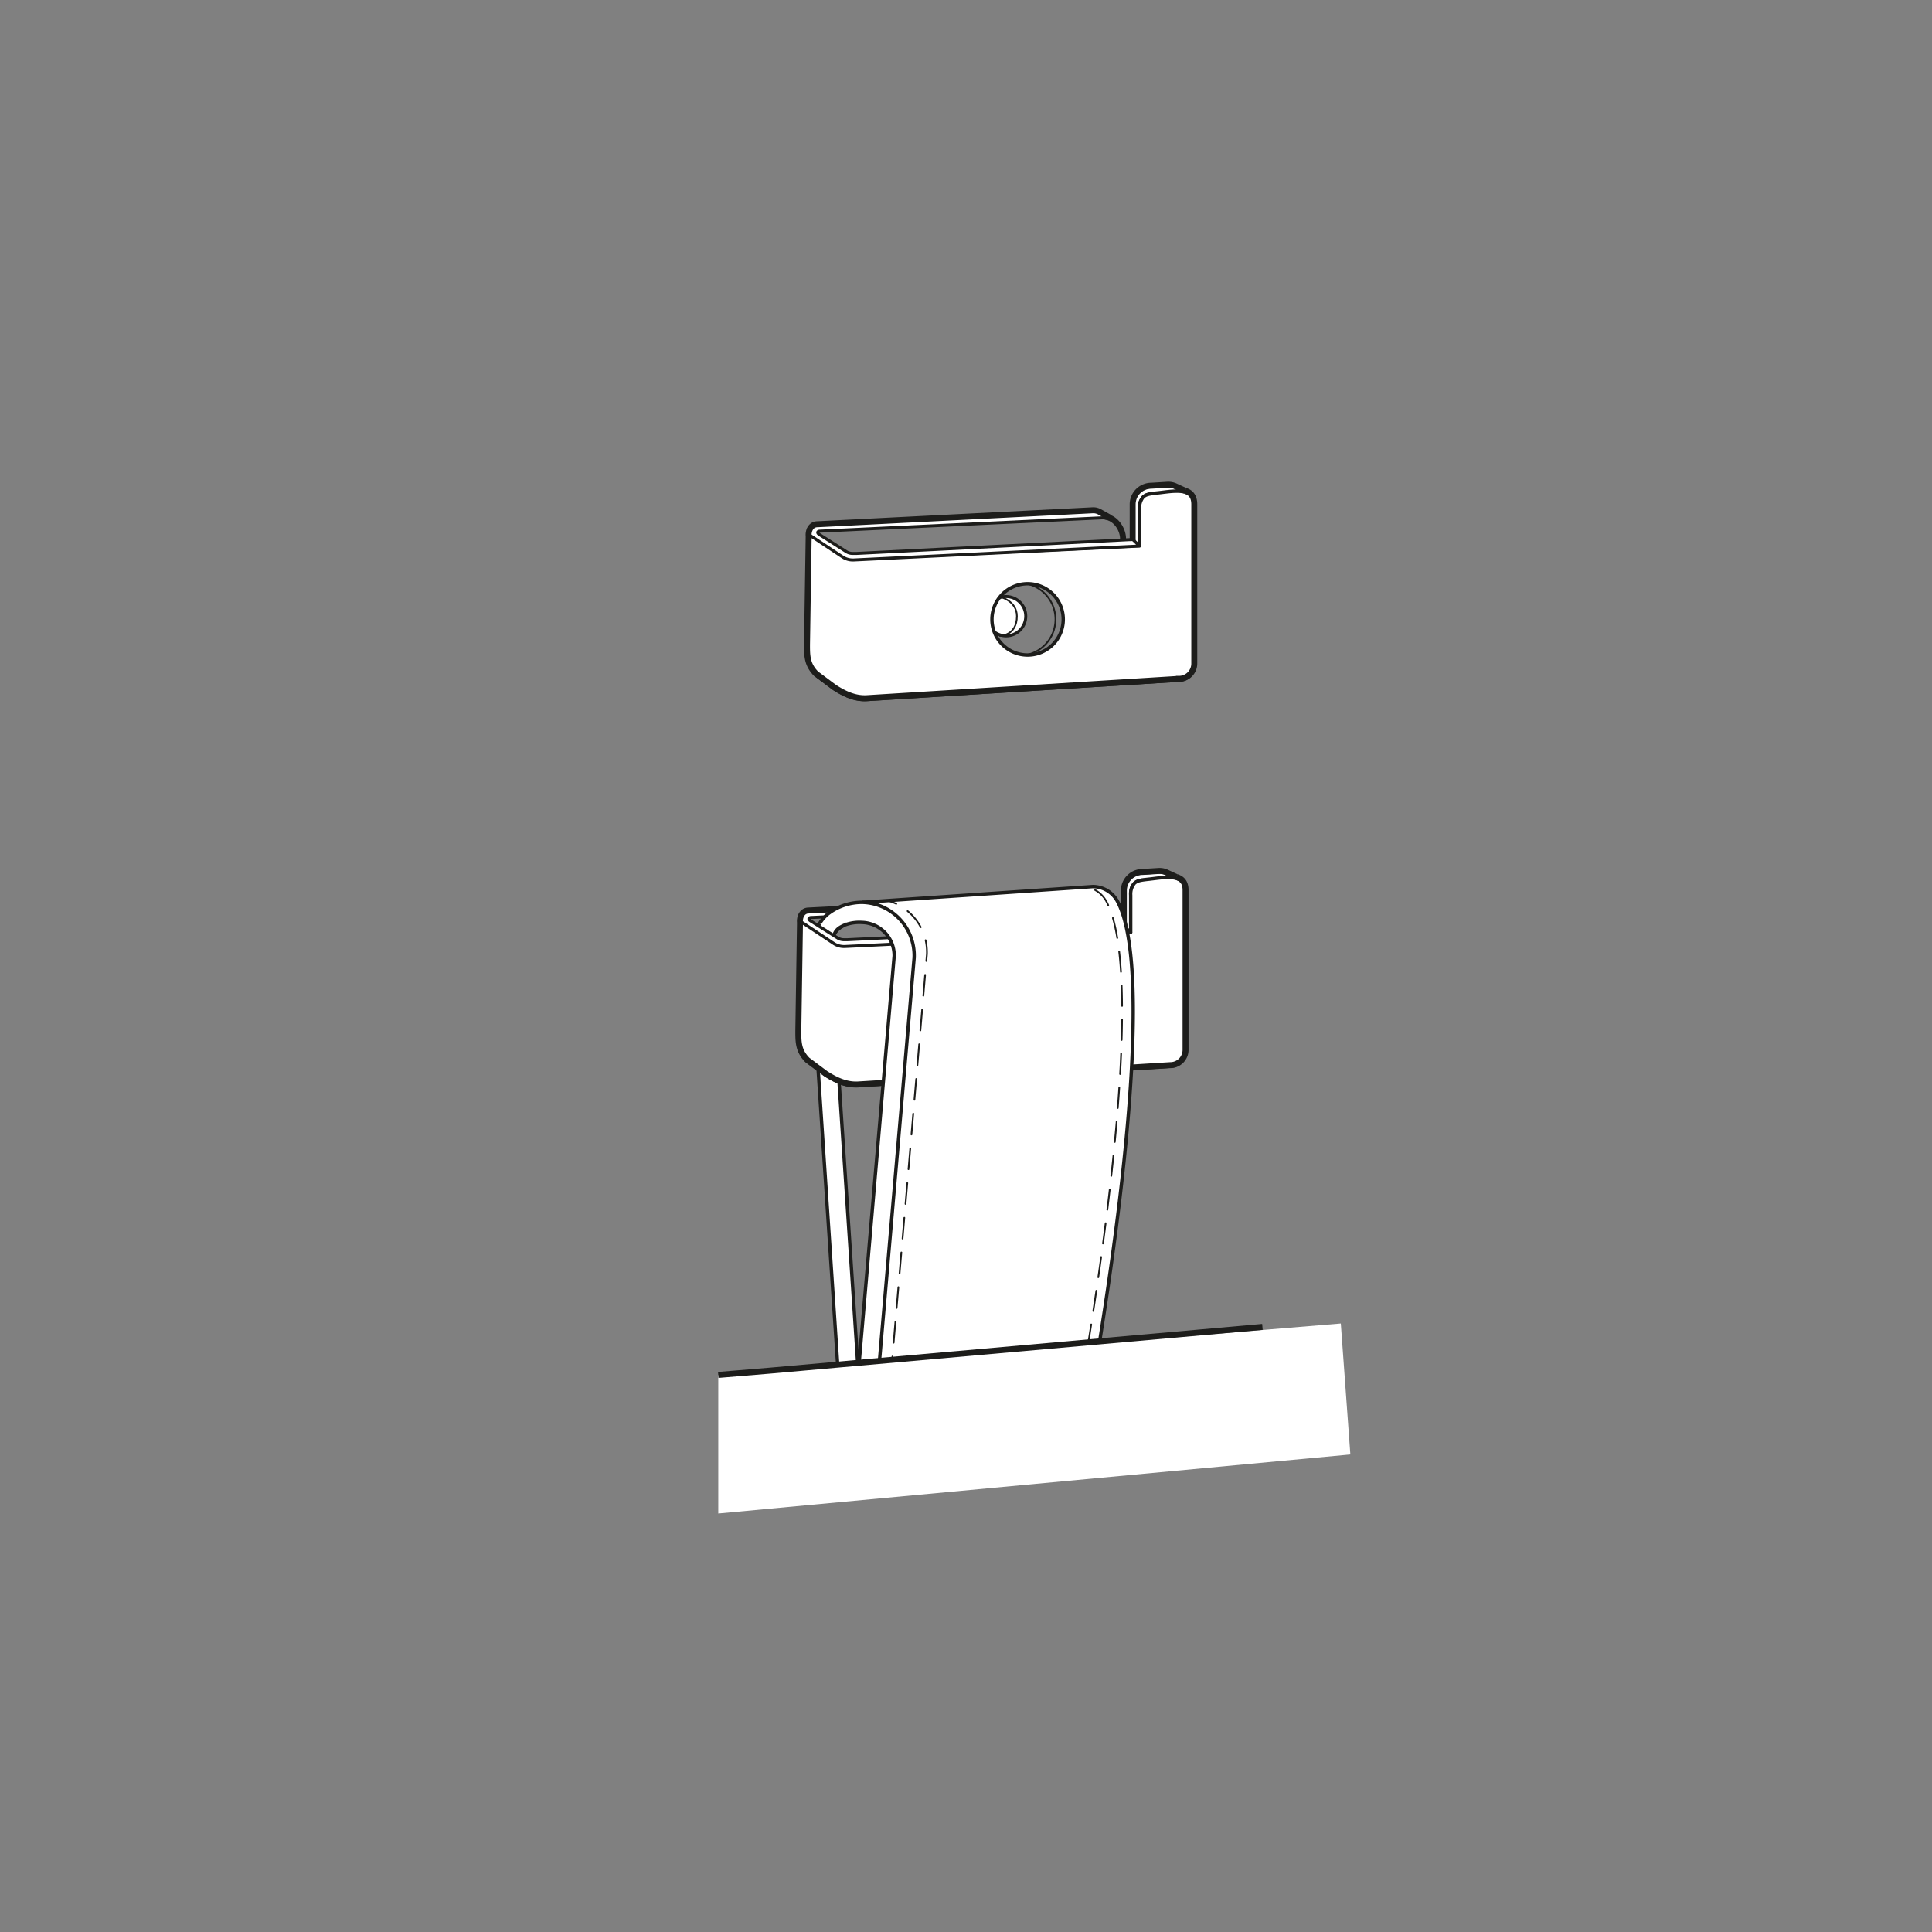 <svg xmlns="http://www.w3.org/2000/svg" viewBox="0 0 566.93 566.93"><rect x="0" y="0" width="566.93" height="566.93" fill="#808080" stroke="none"/><defs><style>.cls-1,.cls-10,.cls-11,.cls-3,.cls-4,.cls-5{fill:#fff;}.cls-1,.cls-11,.cls-2,.cls-3,.cls-4,.cls-5,.cls-6,.cls-7,.cls-8,.cls-9{stroke:#1d1d1b;}.cls-1,.cls-11,.cls-2,.cls-3,.cls-7{stroke-miterlimit:10;}.cls-12,.cls-2,.cls-6,.cls-7,.cls-8,.cls-9{fill:none;}.cls-2,.cls-3,.cls-4{stroke-width:0.88px;}.cls-4,.cls-5,.cls-6,.cls-8,.cls-9{stroke-linecap:round;stroke-linejoin:round;}.cls-6,.cls-8,.cls-9{stroke-width:0.5px;}.cls-11,.cls-7{stroke-width:1.75px;}.cls-8{stroke-dasharray:6 4;}.cls-9{stroke-dasharray:6.13 4.09;}</style></defs><g id="Laag_2" data-name="Laag 2"><g id="Laag_1-2" data-name="Laag 1"><path class="cls-1" d="M244.21,267.22a15.54,15.54,0,0,0-6.4,12.27v.14l8.06,121.74,5.91,0L243.7,279.49c.13-3.82.83-6.55,4.11-8"/><path class="cls-2" d="M321.26,265.35c3.12-.13,5.71,3.36,5.71,6.48"/><circle class="cls-3" cx="292.65" cy="294.17" r="5.77"/><path class="cls-4" d="M331.79,273.46l-2-1V261.71a5.48,5.48,0,0,1,5.47-5.48l4.71-.29a4.89,4.89,0,0,1,2.36.45l2.85,1.31-9.85.53a3.49,3.49,0,0,0-3.54,3.48Z"/><path class="cls-5" d="M347.82,261.71c.12-5.87-6.8-4.07-11.16-3.67-1.86.23-3,.37-3.81,1.18a5,5,0,0,0-1.06,3.49v10.75l-82.68,3.87A9,9,0,0,1,244,276l-9.31-6.44-.5,33.3c0,3.22,0,5.82,2.67,8.52l5.34,4c3,1.93,6.1,3.37,9.58,3.16l91.57-5.66a4.48,4.48,0,0,0,4.47-4.48Zm-48.9,43.85a10.46,10.46,0,1,1,10.46-10.46A10.46,10.46,0,0,1,298.92,305.56Z"/><path class="cls-4" d="M248.75,275.75h-1.16a3.4,3.4,0,0,1-1.81-.52l-7.67-4.85c-1.15-.63-.76-1.12-.14-1.14l84.57-3.95-2.47-1.38a3.73,3.73,0,0,0-2-.48l-81.76,4.1a1.75,1.75,0,0,0-1.28,2.93l9.73,6.46a5.41,5.41,0,0,0,2.87.83h.26l83.94-4.1-2-1.92Z"/><path class="cls-6" d="M298.71,284.65a10.67,10.67,0,0,1-.14,20.9m0,0h.35a10.46,10.46,0,0,0,0-20.92h-.21"/><path class="cls-6" d="M290.82,288.47s5,1.12,5,5.7c0,5.78-5,5.78-5,5.78"/><path class="cls-7" d="M329.79,272.1V261.34a5.48,5.48,0,0,1,5.47-5.47l4.71-.29a4.88,4.88,0,0,1,2.36.44l2.85,1.32"/><path class="cls-7" d="M327,271.47c0-2.68-1.91-5.63-4.43-6.33v-.2l-2.47-1.39a3.81,3.81,0,0,0-2-.47l-80.76,4.1c-2.11,0-2.75,2.16-2.59,3.53l-.49,31.83c0,3.22,0,5.82,2.67,8.51l5.34,4c3,1.93,6.1,3.38,9.58,3.17l91.57-5.67a4.47,4.47,0,0,0,4.47-4.47V261.35c.05-2.37-1-3.49-2.65-4"/><path class="cls-1" d="M253,264.79l9.36,7.39,3,7.65-3.93,49.45-5.07,72.89h.17l66-7.61c9.62-59.7,14-114,5.38-130.07a8.24,8.24,0,0,0-7.24-4.33L253,264.79"/><path class="cls-8" d="M319.27,394.57c9.62-59.7,14-114,5.38-130.07a8.24,8.24,0,0,0-7.24-4.33"/><path class="cls-1" d="M244.82,274.11c.6-1.35,1.35-1.91,3-2.65a12.06,12.06,0,0,1,5.06-.78,9.72,9.72,0,0,1,9.51,9.81L251.93,401.91l5.91.13,10.42-121.12v-.21A15.62,15.62,0,0,0,253,264.79a16.44,16.44,0,0,0-9.52,3,10.46,10.46,0,0,0-2.95,3.22"/><line class="cls-6" x1="261.62" y1="401.04" x2="261.88" y2="398.05"/><path class="cls-9" d="M262.23,394,272,279.92v-.21a15.59,15.59,0,0,0-7.27-13.51"/><path class="cls-6" d="M263,265.22a15,15,0,0,0-2.83-1"/><polygon class="cls-10" points="393.45 388.37 226.2 402.18 210.77 403.46 210.77 444.12 396.25 426.8 393.45 388.37"/><polyline class="cls-11" points="210.77 403.46 226.2 402.18 370.45 389.37"/><path class="cls-2" d="M323.85,152c3.11-.13,5.7,3.36,5.7,6.48"/><circle class="cls-3" cx="295.23" cy="180.82" r="5.77"/><path class="cls-4" d="M334.37,160.11l-2-1V148.36a5.48,5.48,0,0,1,5.47-5.48l4.72-.29a4.87,4.87,0,0,1,2.35.45l2.86,1.31-9.86.53a3.5,3.5,0,0,0-3.54,3.48Z"/><path class="cls-5" d="M350.41,148.36c.11-5.87-6.81-4.07-11.17-3.68-1.85.24-3,.38-3.81,1.19a5.09,5.09,0,0,0-1.06,3.49v10.75L251.69,164a9,9,0,0,1-5.11-1.29l-9.31-6.45-.5,33.31c0,3.22,0,5.82,2.67,8.52l5.35,4c3,1.93,6.09,3.37,9.57,3.16l91.57-5.67a4.48,4.48,0,0,0,4.48-4.47ZM301.5,192.21A10.46,10.46,0,1,1,312,181.75,10.46,10.46,0,0,1,301.5,192.21Z"/><path class="cls-4" d="M251.33,162.4h-1.16a3.43,3.43,0,0,1-1.81-.52L240.69,157c-1.14-.63-.75-1.12-.14-1.14l84.58-4-2.48-1.39a3.81,3.81,0,0,0-2-.47l-81.76,4.1a1.75,1.75,0,0,0-1.28,2.93l9.73,6.46a5.44,5.44,0,0,0,2.87.83h.26l83.94-4.1-2-1.92Z"/><path class="cls-6" d="M301.3,171.3a10.67,10.67,0,0,1-.15,20.89m0,0,.35,0a10.46,10.46,0,0,0,0-20.92h-.2"/><path class="cls-6" d="M293.4,175.12s5,1.12,5,5.7c0,5.77-5,5.77-5,5.77"/><path class="cls-7" d="M332.37,158.75V148a5.48,5.48,0,0,1,5.47-5.47l4.72-.29a4.86,4.86,0,0,1,2.35.44l2.86,1.32"/><path class="cls-7" d="M329.55,158.12c0-2.68-1.91-5.63-4.42-6.33v-.21l-2.48-1.38a3.72,3.72,0,0,0-2-.47l-80.76,4.1c-2.11,0-2.75,2.16-2.59,3.52l-.49,31.84c0,3.22,0,5.82,2.67,8.51l5.35,4c3,1.93,6.09,3.38,9.57,3.17l91.57-5.67a4.48,4.48,0,0,0,4.48-4.47V148c0-2.36-1.05-3.48-2.66-4"/><rect class="cls-12" width="566.93" height="566.93"/><rect class="cls-12" width="566.93" height="566.93"/></g></g></svg>